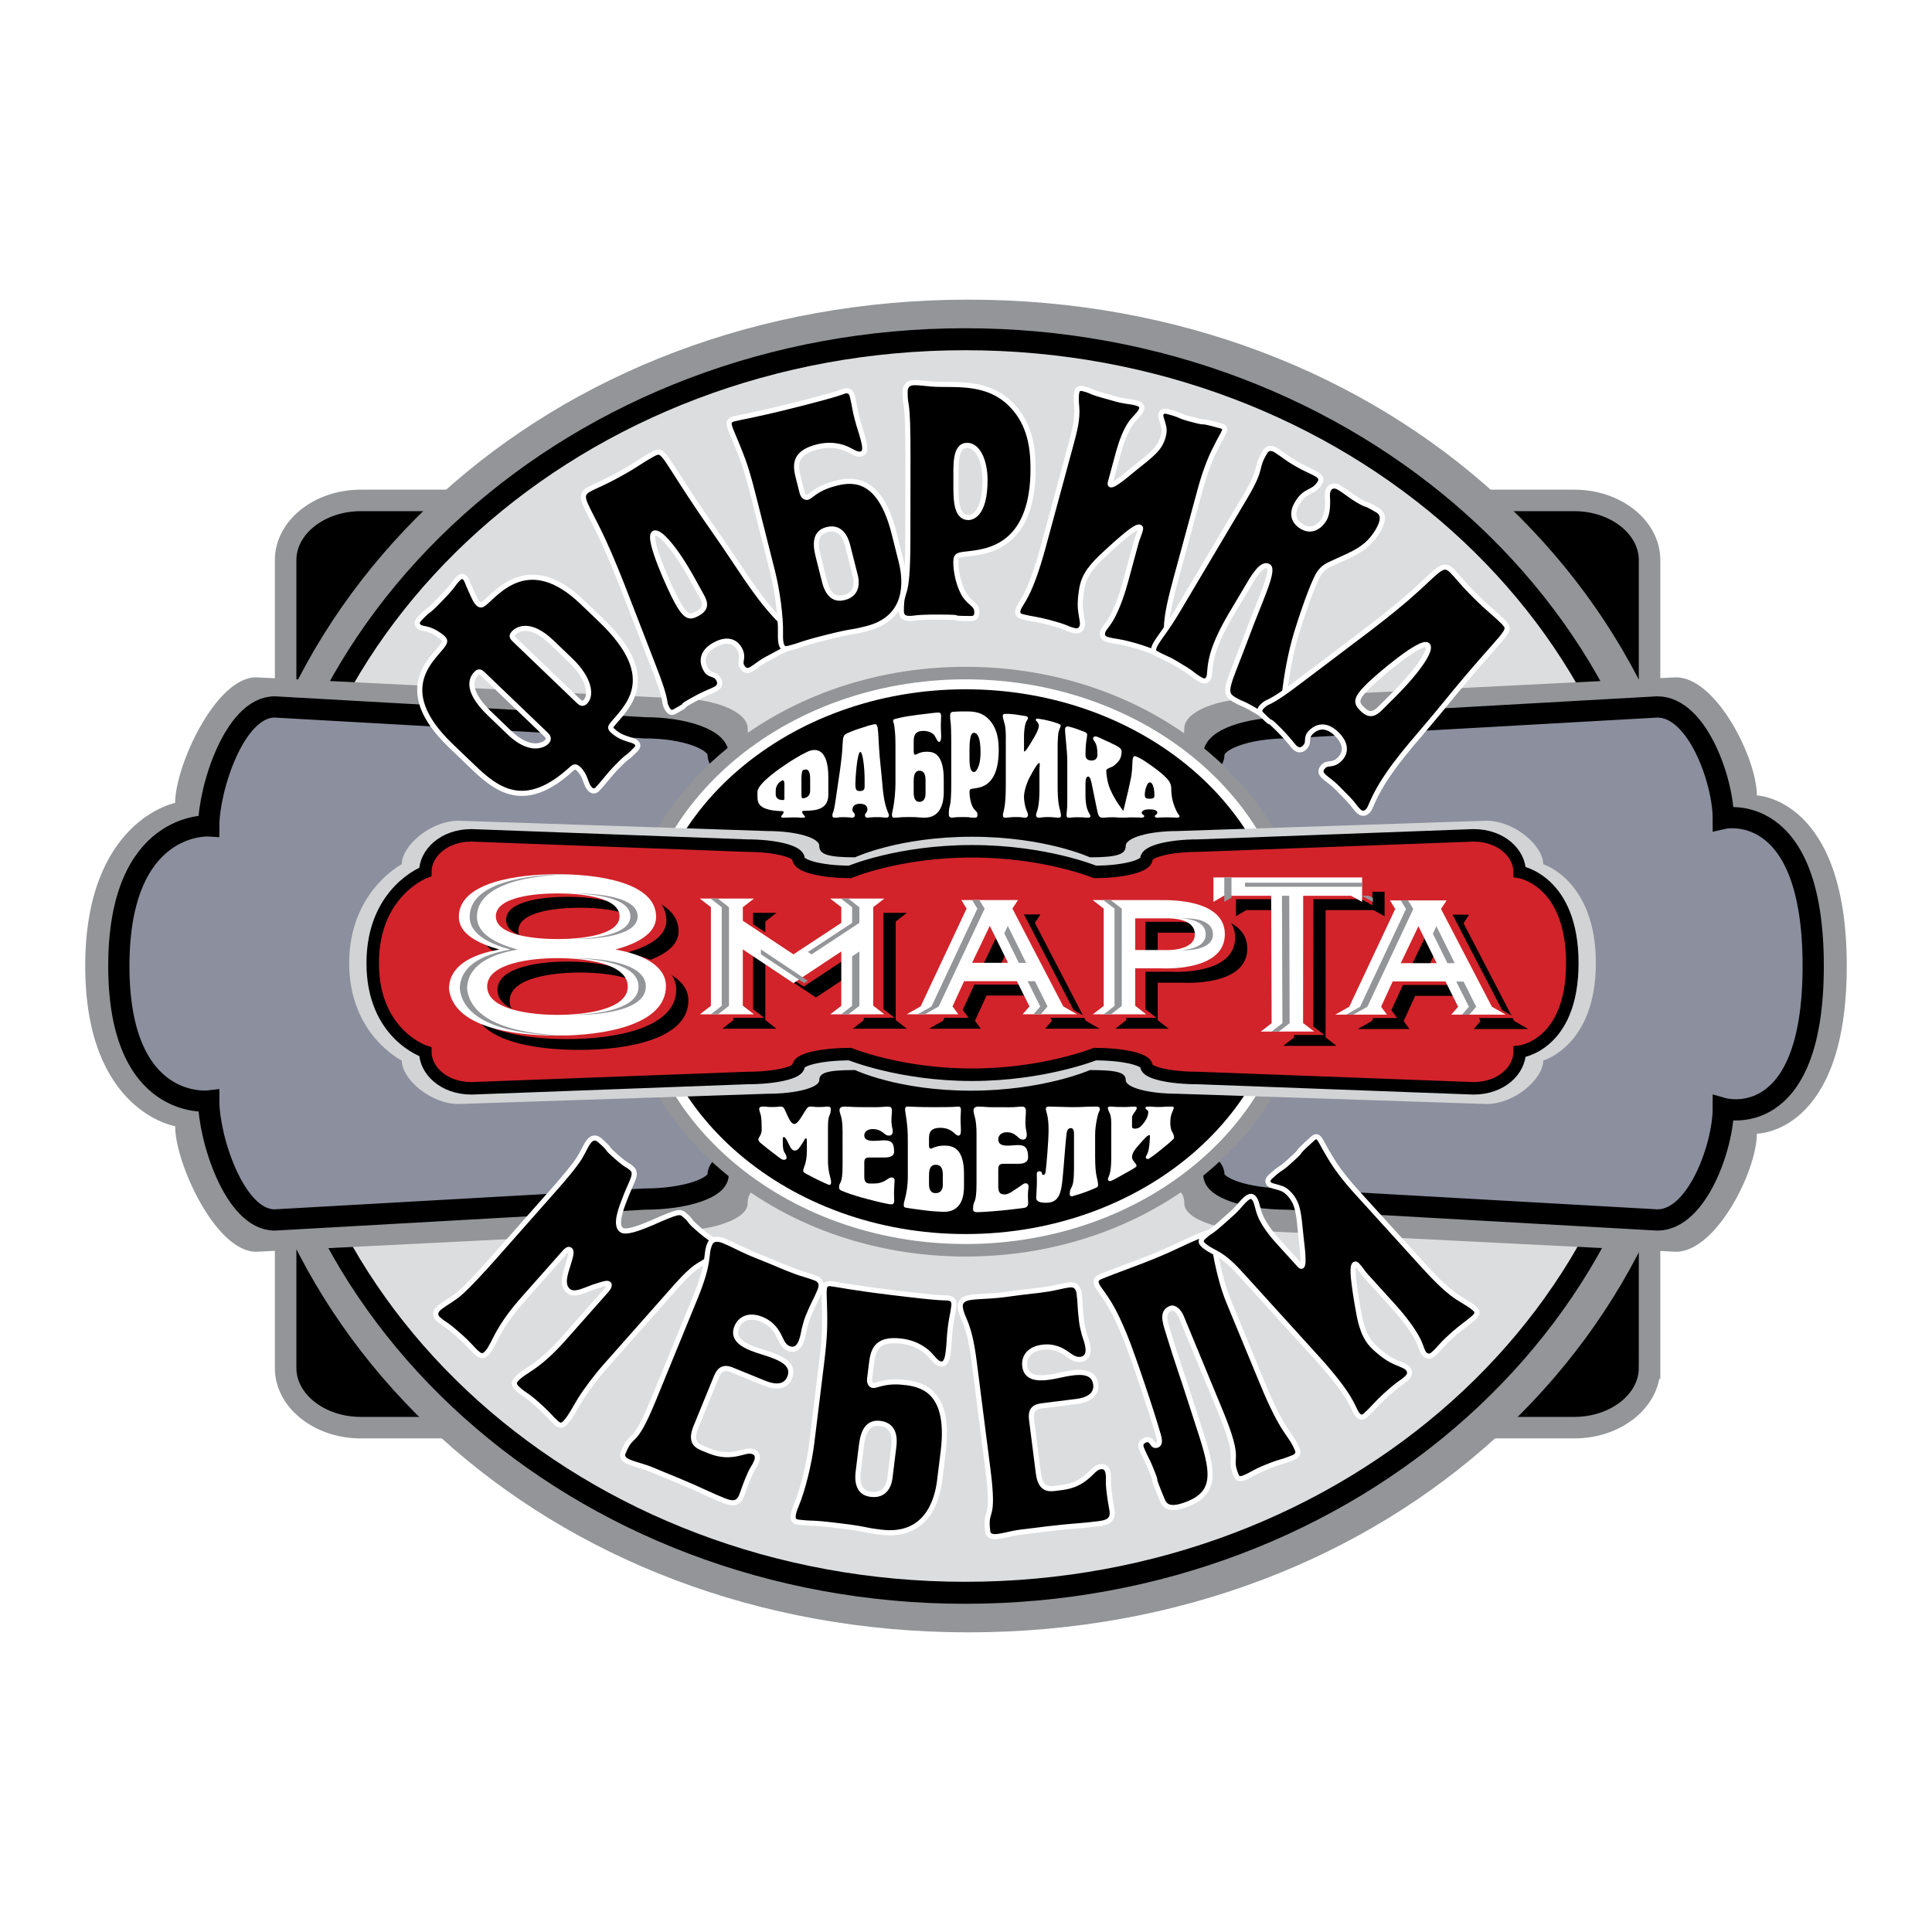 <?xml version="1.0" encoding="utf-8"?>
<!-- Generator: Adobe Illustrator 13.0.0, SVG Export Plug-In . SVG Version: 6.00 Build 14948)  -->
<!DOCTYPE svg PUBLIC "-//W3C//DTD SVG 1.0//EN" "http://www.w3.org/TR/2001/REC-SVG-20010904/DTD/svg10.dtd">
<svg version="1.0" id="Layer_1" xmlns="http://www.w3.org/2000/svg" xmlns:xlink="http://www.w3.org/1999/xlink" x="0px" y="0px"
	 width="192.756px" height="192.756px" viewBox="0 0 192.756 192.756" enable-background="new 0 0 192.756 192.756"
	 xml:space="preserve">
<g>
	<polygon fill-rule="evenodd" clip-rule="evenodd" fill="#FFFFFF" points="0,0 192.756,0 192.756,192.756 0,192.756 0,0 	"/>
	<path fill-rule="evenodd" clip-rule="evenodd" stroke="#939598" stroke-width="2.147" stroke-miterlimit="2.613" d="
		M164.576,136.487c0,3.277-3.376,5.95-7.502,5.95H35.993c-4.122,0-7.496-2.673-7.496-5.95V55.88c0-3.274,3.374-5.953,7.496-5.953
		h121.082c4.126,0,7.502,2.678,7.502,5.953V136.487L164.576,136.487z"/>
	<path fill-rule="evenodd" clip-rule="evenodd" fill="#939598" d="M170.436,96.377c0,36.721-31.777,66.483-73.817,66.483
		c-42.04,0-73.818-29.763-73.818-66.483c0-36.718,31.778-66.481,73.818-66.481C138.658,29.896,170.436,59.659,170.436,96.377
		L170.436,96.377z"/>
	
		<path fill-rule="evenodd" clip-rule="evenodd" fill="#DCDDDE" stroke="#000000" stroke-width="2.194" stroke-miterlimit="2.613" d="
		M166.023,96.377c0,34.542-31.22,62.536-69.727,62.536c-38.509,0-69.725-27.994-69.725-62.536c0-34.536,31.215-62.532,69.725-62.532
		C134.804,33.845,166.023,61.841,166.023,96.377L166.023,96.377z"/>
	<path fill-rule="evenodd" clip-rule="evenodd" fill="#939598" d="M125.484,69.661c-4.025,0-7.323,1.35-7.323,3
		c0,1.646-1.054,2.311-5.085,2.311c0,0-6.361-4.166-16.78-4.166c-10.421,0-16.619,4.166-16.619,4.166
		c-4.028,0-5.084-0.665-5.084-2.311c0-1.65-3.294-3-7.324-3l-41.721-2.083c-4.028,0-8.073,8.832-8.073,12.527
		c0,0-8.972,1.745-8.972,16.277c0,14.536,8.972,15.979,8.972,15.979c0,3.692,4.044,12.528,8.073,12.528l41.721-2.091
		c4.029,0,7.324-1.226,7.324-2.726c0-1.51,1.056-2.052,5.084-2.052c0,0,6.143,4.163,16.461,4.163
		c10.313,0,16.938-4.163,16.938-4.163c4.031,0,5.085,0.542,5.085,2.052c0,1.5,3.298,2.726,7.323,2.726l41.723,2.091
		c4.033,0,8.075-8.093,8.075-11.784c0,0,8.97,0.042,8.97-16.723c0-16.761-8.97-17.021-8.97-17.021
		c0-3.695-4.042-11.784-8.075-11.784L125.484,69.661L125.484,69.661z"/>
	
		<path fill-rule="evenodd" clip-rule="evenodd" fill="#8B8F9E" stroke="#000000" stroke-width="2.118" stroke-miterlimit="2.613" d="
		M128.436,72.612c-4.026,0-7.326,1.197-7.326,2.656c0,1.458-3.295,2.653-7.323,2.653c0,0-7.068-4.165-17.49-4.165
		c-10.421,0-17.323,4.165-17.323,4.165c-4.031,0-7.326-1.195-7.326-2.653c0-1.459-3.297-2.656-7.326-2.656l-36.917-2.081
		c-4.029,0-6.579,8.202-6.579,11.87c0,0-8.971-0.552-8.971,13.98c0,14.536,8.971,13.463,8.971,13.463
		c0,3.667,2.55,11.873,6.579,11.873l36.917-2.085c4.029,0,7.326-1.09,7.326-2.421c0-1.335,3.295-2.419,7.326-2.419
		c0,0,7.169,4.167,17.323,4.167c10.156,0,17.49-4.167,17.49-4.167c4.028,0,7.323,1.084,7.323,2.419c0,1.331,3.3,2.421,7.326,2.421
		l36.92,2.085c4.025,0,6.578-7.462,6.578-11.124c0,0,8.97,2.553,8.97-14.212c0-16.761-8.97-14.724-8.97-14.724
		c0-3.678-2.553-11.126-6.578-11.126L128.436,72.612L128.436,72.612z"/>
	<path fill-rule="evenodd" clip-rule="evenodd" fill="#939598" d="M129.751,86.096h-12.216v-0.873c0,0,5.746,0,8.289,0
		C128.37,85.223,129.751,86.096,129.751,86.096L129.751,86.096z"/>
	<path fill-rule="evenodd" clip-rule="evenodd" fill="#939598" d="M130.799,95.944c0,16.251-15.429,29.421-34.457,29.421
		c-19.032,0-34.461-13.17-34.461-29.421c0-16.246,15.43-29.416,34.461-29.416C115.37,66.528,130.799,79.699,130.799,95.944
		L130.799,95.944z"/>
	<path fill-rule="evenodd" clip-rule="evenodd" stroke="#FFFFFF" stroke-width="0.995" stroke-miterlimit="2.613" d="
		M128.752,95.944c0,15.288-14.513,27.675-32.41,27.675c-17.903,0-32.416-12.387-32.416-27.675c0-15.276,14.513-27.67,32.416-27.67
		C114.239,68.274,128.752,80.668,128.752,95.944L128.752,95.944z"/>
	<path fill-rule="evenodd" clip-rule="evenodd" fill="#D1D3D4" d="M117.456,82.914c-2.828,0-5.141,0.665-5.141,1.48
		c0,0.811-0.744,1.141-3.57,1.141c0,0-4.462-2.053-11.773-2.053c-7.314,0-11.665,2.053-11.665,2.053
		c-2.826,0-3.566-0.331-3.566-1.141c0-0.815-2.312-1.48-5.142-1.48l-30.847-1.03c-2.83,0-5.67,2.522-5.67,4.341
		c0,0-5.245,2.703-5.245,9.868c0,7.164,5.245,9.714,5.245,9.714c0,1.825,2.84,4.341,5.67,4.341l30.847-1.024
		c2.83,0,5.142-0.611,5.142-1.354c0-0.737,0.741-1.01,3.566-1.01c0,0,4.311,2.058,11.551,2.058c7.236,0,11.887-2.058,11.887-2.058
		c2.826,0,3.57,0.272,3.57,1.01c0,0.742,2.312,1.354,5.141,1.354l30.85,1.024c2.828,0,5.665-2.516,5.665-4.341
		c0,0,5.249-1.452,5.249-9.714c0-8.269-5.249-9.868-5.249-9.868c0-1.819-2.837-4.341-5.665-4.341L117.456,82.914L117.456,82.914z"/>
	
		<path fill-rule="evenodd" clip-rule="evenodd" fill="#D2232A" stroke="#000000" stroke-width="1.246" stroke-miterlimit="2.613" d="
		M119.523,84.368c-2.83,0-5.141,0.587-5.141,1.312c0,0.716-2.314,1.308-5.141,1.308c0,0-4.959-2.056-12.271-2.056
		c-7.314,0-12.159,2.056-12.159,2.056c-2.829,0-5.143-0.592-5.143-1.308c0-0.725-2.312-1.312-5.14-1.312L47.05,83.342
		c-2.827,0-4.619,1.838-4.619,3.65c0,0-5.245,1.936-5.245,9.101c0,7.164,5.245,8.84,5.245,8.84c0,1.813,1.792,3.649,4.619,3.649
		l27.479-1.029c2.828,0,5.14-0.534,5.14-1.191c0-0.656,2.313-1.192,5.143-1.192c0,0,5.031,2.058,12.159,2.058
		c7.122,0,12.271-2.058,12.271-2.058c2.826,0,5.141,0.536,5.141,1.192c0,0.657,2.311,1.191,5.141,1.191l27.482,1.029
		c2.826,0,4.611-1.836,4.611-3.649c0,0,5.253-0.578,5.253-8.84c0-8.269-5.253-9.101-5.253-9.101c0-1.812-1.785-3.65-4.611-3.65
		L119.523,84.368L119.523,84.368z"/>
	<polygon fill-rule="evenodd" clip-rule="evenodd" fill="#939598" points="136.05,88.674 124.345,88.674 124.345,88.272 
		136.05,88.272 136.05,88.674 	"/>
	<path fill-rule="evenodd" clip-rule="evenodd" fill="#939598" d="M120.445,91.399h-8.573v-0.401c0,0,4.034,0,5.82,0
		C119.475,90.998,120.445,91.399,120.445,91.399L120.445,91.399z"/>
	<path fill-rule="evenodd" clip-rule="evenodd" d="M63.646,96.165c2.095-0.583,4.059-1.542,4.059-3.263
		c0-3.474-5.918-4.246-9.842-4.246c-3.921,0-9.842,0.771-9.842,4.246c0,1.721,1.963,2.68,4.059,3.263
		c-2.973,0.513-5.037,1.729-5.037,3.942c0.472,3.812,6.323,4.642,10.82,4.642c4.565,0,10.82-1.021,10.82-4.938
		C68.683,97.776,66.351,96.631,63.646,96.165L63.646,96.165z M64.053,92.857c0,1.953-4.1,2.261-6.191,2.261
		c-2.089,0-6.15-0.308-6.15-2.261c0-1.979,4.061-2.293,6.15-2.293C59.954,90.563,64.053,90.877,64.053,92.857L64.053,92.857z
		 M64.874,99.854c0,2.35-4.388,2.826-7.012,2.826c-2.582,0-7.013-0.477-7.013-2.826c0-2.349,4.431-2.825,7.013-2.825
		C60.486,97.029,64.874,97.506,64.874,99.854L64.874,99.854z"/>
	<polygon fill-rule="evenodd" clip-rule="evenodd" points="132.258,90.801 137.028,90.801 138.141,91.411 138.141,88.97 
		123.312,88.97 123.312,91.411 124.336,90.801 129.069,90.801 129.107,103.513 128.021,104.346 133.35,104.346 132.253,103.497 
		132.258,90.801 	"/>
	<polygon fill-rule="evenodd" clip-rule="evenodd" points="89.365,91.94 90.475,91.075 85.063,91.075 86.179,91.94 86.179,93.501 
		81.408,96.645 76.354,93.293 76.354,91.94 77.466,91.075 72.058,91.075 73.17,91.94 73.17,101.78 72.066,102.635 77.466,102.635 
		76.354,101.77 76.354,96.155 81.408,99.52 86.179,96.363 86.179,101.786 85.078,102.635 90.475,102.635 89.365,101.77 
		89.365,91.94 	"/>
	<path fill-rule="evenodd" clip-rule="evenodd" d="M109.697,102.635l-1.373-0.796l-5.073-9.755l0.551-0.853h-5.646l0.522,0.853
		l-4.584,9.755l-1.397,0.796h5.154l-0.579-0.796l1.159-2.516h5.266l1.257,2.516l-0.68,0.796H109.697L109.697,102.635z
		 M99.229,97.496l1.765-3.694l1.819,3.694H99.229L99.229,97.496z"/>
	<path fill-rule="evenodd" clip-rule="evenodd" d="M152.468,102.662l-1.38-0.786l-5.069-9.763l0.548-0.852h-5.651l0.528,0.852
		l-4.584,9.763l-1.396,0.786h5.156l-0.578-0.786l1.152-2.519h5.268l1.253,2.519l-0.675,0.786H152.468L152.468,102.662z
		 M141.998,97.523l1.762-3.685l1.816,3.685H141.998L141.998,97.523z"/>
	<path fill-rule="evenodd" clip-rule="evenodd" d="M118.057,98.042c0,0,6.385,0.406,6.385-3.396c0-3.416-5.158-3.423-6.419-3.416
		h-6.762l1.097,0.853v9.709l-1.082,0.842h5.327l-1.098-0.849v-3.744H118.057L118.057,98.042z M118.032,93.053h0.612
		c0.549-0.004,2.81,0.024,2.81,1.598c0,1.657-2.794,1.569-2.794,1.569l-0.614-0.005l-2.541-0.004v-3.157H118.032L118.032,93.053z"/>
	<path fill-rule="evenodd" clip-rule="evenodd" fill="#D2232A" d="M62.428,95.079c2.098-0.585,4.061-1.541,4.061-3.263
		c0-3.479-5.921-4.248-9.844-4.248c-3.92,0-9.839,0.769-9.839,4.248c0,1.723,1.961,2.678,4.058,3.263
		c-2.977,0.51-5.039,1.729-5.039,3.944c0.475,3.806,6.324,4.646,10.82,4.646c4.565,0,10.822-1.033,10.822-4.946
		C67.467,96.687,65.133,95.547,62.428,95.079L62.428,95.079z M62.838,91.769c0,1.95-4.101,2.264-6.193,2.264
		c-2.091,0-6.152-0.314-6.152-2.264c0-1.984,4.062-2.292,6.152-2.292C58.737,89.477,62.838,89.785,62.838,91.769L62.838,91.769z
		 M63.659,98.764c0,2.354-4.39,2.832-7.015,2.832c-2.583,0-7.012-0.479-7.012-2.832c0-2.35,4.429-2.829,7.012-2.829
		C59.269,95.935,63.659,96.414,63.659,98.764L63.659,98.764z"/>
	<polygon fill-rule="evenodd" clip-rule="evenodd" fill="#D2232A" points="131.041,89.709 135.814,89.709 136.924,90.32 
		136.924,87.882 122.088,87.882 122.088,90.32 123.119,89.709 127.848,89.709 127.893,102.422 126.81,103.261 132.133,103.261 
		131.032,102.412 131.041,89.709 	"/>
	<polygon fill-rule="evenodd" clip-rule="evenodd" fill="#D2232A" points="88.148,90.852 89.257,89.996 83.846,89.996 
		84.962,90.852 84.962,92.411 80.188,95.561 75.137,92.207 75.137,90.852 76.249,89.996 70.843,89.996 71.952,90.852 
		71.952,100.692 70.85,101.548 76.25,101.545 75.137,100.683 75.137,95.067 80.188,98.436 84.962,95.274 84.962,100.696 
		83.859,101.548 89.257,101.545 88.148,100.683 88.148,90.852 	"/>
	<path fill-rule="evenodd" clip-rule="evenodd" fill="#D2232A" d="M108.481,101.545l-1.378-0.793l-5.068-9.761l0.551-0.853h-5.647
		l0.523,0.853l-4.584,9.761l-1.396,0.793h5.152l-0.581-0.793l1.159-2.516h5.268l1.258,2.516l-0.682,0.793H108.481L108.481,101.545z
		 M98.012,96.4l1.762-3.682l1.823,3.682H98.012L98.012,96.4z"/>
	<path fill-rule="evenodd" clip-rule="evenodd" fill="#D2232A" d="M151.247,101.57l-1.373-0.786l-5.074-9.758l0.548-0.856h-5.646
		l0.525,0.856l-4.584,9.758l-1.396,0.786h5.151l-0.581-0.786l1.159-2.517h5.263l1.263,2.517l-0.682,0.786H151.247L151.247,101.57z
		 M140.774,96.437l1.77-3.689l1.812,3.689H140.774L140.774,96.437z"/>
	<path fill-rule="evenodd" clip-rule="evenodd" fill="#D2232A" d="M116.844,96.951c0,0,6.382,0.412,6.382-3.395
		c0-3.414-5.166-3.426-6.419-3.414h-6.76l1.097,0.848v9.72l-1.087,0.837l5.327-0.003l-1.098-0.849v-3.746H116.844L116.844,96.951z
		 M116.815,91.968h0.612c0.551-0.005,2.81,0.018,2.81,1.597c0,1.651-2.792,1.567-2.792,1.567l-0.613-0.004l-2.546-0.005v-3.155
		H116.815L116.815,91.968z"/>
	<path fill-rule="evenodd" clip-rule="evenodd" fill="#FFFFFF" d="M61.403,94.734c2.095-0.582,4.056-1.534,4.056-3.262
		c0-3.478-5.918-4.252-9.842-4.252c-3.922,0-9.838,0.774-9.838,4.252c0,1.728,1.962,2.68,4.059,3.262
		c-2.976,0.517-5.042,1.73-5.042,3.945c0.477,3.807,6.327,4.644,10.821,4.644c4.567,0,10.824-1.026,10.824-4.943
		C66.442,96.349,64.109,95.202,61.403,94.734L61.403,94.734z M61.812,91.422c0,1.95-4.1,2.269-6.194,2.269
		c-2.089,0-6.148-0.319-6.148-2.269c0-1.977,4.06-2.287,6.148-2.287C57.712,89.135,61.812,89.445,61.812,91.422L61.812,91.422z
		 M62.632,98.426c0,2.345-4.389,2.828-7.015,2.828c-2.578,0-7.012-0.483-7.012-2.828c0-2.347,4.434-2.833,7.012-2.833
		C58.244,95.593,62.632,96.079,62.632,98.426L62.632,98.426z"/>
	<polygon fill-rule="evenodd" clip-rule="evenodd" fill="#FFFFFF" points="130.02,89.371 134.788,89.371 135.897,89.977 
		135.897,87.544 121.066,87.544 121.066,89.977 122.095,89.371 126.824,89.371 126.87,102.084 125.785,102.921 131.106,102.916 
		130.008,102.068 130.02,89.371 	"/>
	<polygon fill-rule="evenodd" clip-rule="evenodd" fill="#FFFFFF" points="87.123,90.51 88.232,89.648 82.822,89.648 83.937,90.51 
		83.937,92.074 79.162,95.216 74.112,91.864 74.112,90.51 75.225,89.648 69.814,89.648 70.927,90.51 70.927,100.35 69.825,101.201 
		75.227,101.201 74.112,100.34 74.112,94.723 79.162,98.09 83.937,94.928 83.937,100.35 82.836,101.201 88.232,101.196 
		87.123,100.34 87.123,90.51 	"/>
	<path fill-rule="evenodd" clip-rule="evenodd" fill="#FFFFFF" d="M107.455,101.196l-1.373-0.786l-5.073-9.759l0.551-0.85h-5.646
		l0.521,0.85l-4.583,9.759l-1.395,0.786h5.154l-0.58-0.786l1.158-2.517h5.265l1.259,2.517l-0.683,0.786H107.455L107.455,101.196z
		 M96.985,96.06l1.765-3.687l1.819,3.687H96.985L96.985,96.06z"/>
	<path fill-rule="evenodd" clip-rule="evenodd" fill="#FFFFFF" d="M150.223,101.229l-1.376-0.786l-5.078-9.759l0.56-0.848h-5.65
		l0.523,0.848l-4.589,9.759l-1.393,0.786h5.156l-0.585-0.786l1.159-2.521h5.268l1.26,2.521l-0.683,0.786H150.223L150.223,101.229z
		 M139.755,96.093l1.762-3.684l1.817,3.684H139.755L139.755,96.093z"/>
	<path fill-rule="evenodd" clip-rule="evenodd" fill="#FFFFFF" d="M115.816,96.608c0,0,6.387,0.411,6.387-3.394
		c0-3.413-5.166-3.421-6.424-3.413h-6.761l1.1,0.85v9.712l-1.084,0.838h5.326l-1.097-0.852v-3.741H115.816L115.816,96.608z
		 M115.789,91.621h0.615c0.55,0,2.808,0.023,2.808,1.598c0,1.659-2.794,1.571-2.794,1.571l-0.613-0.004l-2.541-0.004v-3.16H115.789
		L115.789,91.621z"/>
	<path fill-rule="evenodd" clip-rule="evenodd" fill="#939598" d="M62.893,91.422c0,1.853-3.664,2.231-5.832,2.267
		c0.126,0.002,0.248,0.002,0.363,0.002c2.092,0,6.195-0.31,6.195-2.269c0-1.972-4.103-2.287-6.195-2.287c-0.115,0-0.237,0-0.363,0
		C59.229,89.174,62.893,89.557,62.893,91.422L62.893,91.422z"/>
	<path fill-rule="evenodd" clip-rule="evenodd" fill="#939598" d="M46.604,98.68c0-2.215,2.062-3.429,5.037-3.941
		c-2.094-0.583-4.056-1.538-4.056-3.266c0-3.37,5.56-4.201,9.477-4.245c-0.125,0-0.246,0-0.363,0c-3.923,0-9.841,0.771-9.841,4.245
		c0,1.728,1.963,2.684,4.059,3.266c-2.975,0.512-5.042,1.726-5.042,3.941c0.476,3.807,6.329,4.644,10.824,4.644
		c0.108,0,0.222,0,0.328,0C52.59,103.277,47.06,102.375,46.604,98.68L46.604,98.68z"/>
	<path fill-rule="evenodd" clip-rule="evenodd" fill="#939598" d="M57.063,101.254c0.12,0,0.246,0.002,0.36,0.002
		c2.626,0,7.011-0.485,7.011-2.825c0-2.352-4.385-2.829-7.011-2.829c-0.115,0-0.241,0-0.36,0c2.643,0.042,6.646,0.576,6.646,2.829
		C63.71,100.668,59.706,101.205,57.063,101.254L57.063,101.254z"/>
	<polygon fill-rule="evenodd" clip-rule="evenodd" fill="#939598" points="122.867,87.544 122.148,87.544 122.148,89.981 
		122.867,89.552 122.867,87.544 	"/>
	<polygon fill-rule="evenodd" clip-rule="evenodd" fill="#939598" points="127.584,102.921 128.666,102.084 128.627,89.371 
		127.901,89.371 127.945,102.084 126.862,102.921 127.584,102.921 	"/>
	<polygon fill-rule="evenodd" clip-rule="evenodd" fill="#939598" points="136.587,89.371 135.865,89.371 136.978,89.981 
		136.978,89.584 136.587,89.371 	"/>
	<polygon fill-rule="evenodd" clip-rule="evenodd" fill="#939598" points="70.902,101.205 71.629,101.205 72.732,100.35 
		72.732,90.513 71.618,89.648 70.893,89.648 72.008,90.513 72.008,100.35 70.902,101.205 	"/>
	<polygon fill-rule="evenodd" clip-rule="evenodd" fill="#939598" points="85.014,92.074 80.602,94.979 80.967,95.223 
		85.739,92.074 85.739,90.513 84.625,89.648 83.897,89.648 85.014,90.513 85.014,92.074 	"/>
	<polygon fill-rule="evenodd" clip-rule="evenodd" fill="#939598" points="75.915,94.723 75.915,95.211 80.244,98.095 80.602,97.85 
		75.915,94.723 	"/>
	<polygon fill-rule="evenodd" clip-rule="evenodd" fill="#939598" points="85.739,100.354 85.739,94.933 85.014,95.413 
		85.014,100.354 83.913,101.205 84.637,101.205 85.739,100.354 	"/>
	<polygon fill-rule="evenodd" clip-rule="evenodd" fill="#939598" points="100.199,93.122 101.649,96.062 102.373,96.062 
		100.551,92.376 100.199,93.122 	"/>
	<polygon fill-rule="evenodd" clip-rule="evenodd" fill="#939598" points="98.238,90.656 97.716,89.806 96.99,89.806 97.513,90.656 
		92.933,100.419 91.533,101.201 92.256,101.201 93.652,100.419 98.238,90.656 	"/>
	<polygon fill-rule="evenodd" clip-rule="evenodd" fill="#939598" points="103.256,97.894 102.53,97.894 103.786,100.419 
		103.108,101.201 103.835,101.201 104.512,100.419 103.256,97.894 	"/>
	<polygon fill-rule="evenodd" clip-rule="evenodd" fill="#939598" points="142.959,93.154 144.411,96.093 145.136,96.093 
		143.315,92.409 142.959,93.154 	"/>
	<polygon fill-rule="evenodd" clip-rule="evenodd" fill="#939598" points="146.017,97.929 145.29,97.929 146.553,100.447 
		145.868,101.232 146.599,101.232 147.279,100.447 146.017,97.929 	"/>
	<polygon fill-rule="evenodd" clip-rule="evenodd" fill="#939598" points="141.003,90.688 140.479,89.836 139.755,89.836 
		140.277,90.688 135.694,100.447 134.302,101.232 135.021,101.232 136.42,100.447 141.003,90.688 	"/>
	<path fill-rule="evenodd" clip-rule="evenodd" fill="#939598" d="M116.856,89.806h0.357
		C117.07,89.802,116.954,89.802,116.856,89.806L116.856,89.806z"/>
	<path fill-rule="evenodd" clip-rule="evenodd" fill="#939598" d="M117.733,94.79l0.488,0.004c0,0,2.793,0.083,2.793-1.571
		c0-1.579-2.254-1.602-2.812-1.597h-0.597c0.708,0.009,2.688,0.125,2.688,1.597C120.294,94.581,118.411,94.767,117.733,94.79
		L117.733,94.79z"/>
	<polygon fill-rule="evenodd" clip-rule="evenodd" fill="#939598" points="110.109,101.205 110.836,101.205 111.918,100.363 
		111.918,90.656 110.822,89.806 110.091,89.806 111.196,90.656 111.196,100.363 110.109,101.205 	"/>
	<path fill-rule="evenodd" clip-rule="evenodd" fill="#939598" d="M117.618,96.613h-0.722c0,0,0.354,0.018,0.891,0.005
		C117.681,96.618,117.618,96.613,117.618,96.613L117.618,96.613z"/>
	<polygon fill-rule="evenodd" clip-rule="evenodd" fill="#939598" points="135.921,88.475 124.215,88.475 124.215,88.068 
		135.921,88.068 135.921,88.475 	"/>
	<path fill-rule="evenodd" clip-rule="evenodd" stroke="#FFFFFF" stroke-width="0.511" stroke-miterlimit="2.613" d="
		M54.473,73.286c0.152,0.148,0.384,0.409,0.076,0.73c-0.327,0.337-1.681,1.034-3.711-0.906l-1.976-1.896
		c-2.688-2.58-1.615-3.736-1.326-4.035c0.27-0.287,0.471-0.088,0.7,0.129L54.473,73.286L54.473,73.286z M47.173,76.508
		c2.331,2.238,5.154,4.521,9.84,0.213c0.259-0.213,0.373-0.335,0.727,0.004c0.304,0.295,0.514,0.686,0.619,0.979
		c0.139,0.361,0.239,0.764,0.542,1.056c0.304,0.29,0.584,0.101,0.72-0.037c0.559-0.583,1.074-1.321,1.806-2.077
		c1.521-1.578,0.872-0.703,2.027-1.898c0.153-0.162,0.295-0.407,0.042-0.65c-0.204-0.199-0.472-0.221-0.979-0.404
		c-0.783-0.251-1.183-0.599-1.411-0.813c-0.253-0.244-0.2-0.348-0.055-0.551c1.292-1.644,5.074-4.554-1.062-10.434l-1.901-1.822
		c-5.348-5.127-8.505-0.892-9.774,0.12c-0.179,0.134-0.359,0.273-0.611,0.023c-0.255-0.238-0.391-0.6-0.708-1.287
		c-0.375-0.825-0.416-1.093-0.591-1.259c-0.328-0.318-0.58-0.053-0.638,0.005c-0.791,0.822-0.264,0.478-1.881,2.152
		c-1.464,1.515-0.889,0.726-1.97,1.844c-0.15,0.156-0.478,0.493-0.126,0.835c0.202,0.197,0.574,0.167,1.082,0.346
		c0.371,0.125,0.968,0.467,1.322,0.805c0.201,0.193,0.22,0.327,0.081,0.577c-0.768,1.304-5.39,4.33,0.719,10.182L47.173,76.508
		L47.173,76.508z M51.342,63.83c-0.251-0.239-0.359-0.385-0.07-0.681c0.443-0.458,1.703-1.058,3.781,0.936l1.875,1.797
		c1.927,1.844,2.09,3.502,1.491,4.116c-0.288,0.306-0.484,0.153-0.713-0.064L51.342,63.83L51.342,63.83z"/>
	<path fill-rule="evenodd" clip-rule="evenodd" stroke="#FFFFFF" stroke-width="0.511" stroke-miterlimit="2.613" d="M69.58,61.22
		c-0.771,0.425-1.15,0.402-2.062-1.246c-0.635-1.148-3.011-6.362-2.266-6.776c0.537-0.296,2.156,1.578,3.801,4.548l0.945,1.705
		C70.422,60.213,70.466,60.73,69.58,61.22L69.58,61.22z M71.309,64.333c1.443-0.794,2.181-0.125,2.473,0.402
		c0.489,0.887-0.053,1.219,0.24,1.753c0.116,0.201,0.391,0.59,0.901,0.306c0.326-0.174,0.575-0.392,0.86-0.586
		c0.48-0.342,1.008-0.598,1.522-0.877c0.325-0.18,0.675-0.375,1.018-0.524c0.32-0.136,0.631-0.233,0.933-0.399
		c0.583-0.322,0.379-0.748,0.296-0.896c-0.244-0.439-0.773-0.573-2.211-2.121c-2.15-2.347-3.641-4.975-5.958-8.273
		c-5.515-7.862-4.986-8.502-6.291-7.784c-1.352,0.743-1.354,0.903-3.337,1.998c-1.769,0.977-2.254,1.085-2.977,1.485
		c-1.071,0.594-0.548,1.15,0.769,3.8c1.721,3.429,3.087,7.321,5.574,13.675c1.655,4.194,0.96,3.539,1.451,4.421
		c0.26,0.471,0.547,0.387,0.758,0.272c1.815-1.005,0.05-0.184,1.913-1.208c1.283-0.714,1.767-0.821,2.138-1.027
		c0.63-0.347,0.392-0.833,0.31-0.978c-0.373-0.677-0.869-0.247-1.291-1.016C70.203,66.403,69.678,65.232,71.309,64.333
		L71.309,64.333z"/>
	<path fill-rule="evenodd" clip-rule="evenodd" stroke="#FFFFFF" stroke-width="0.511" stroke-miterlimit="2.613" d="
		M81.668,55.647c-0.23-0.911-0.593-2.449,0.853-2.812c1.474-0.368,1.912,1.045,2.06,1.632l0.757,2.998
		c0.132,0.521,0.291,1.797-1.104,2.149c-0.312,0.078-1.465,0.401-1.967-1.587L81.668,55.647L81.668,55.647z M77.062,56.977
		c0.487,1.919,0.844,4.539,0.807,6.243c-0.052,1.642,0.447,1.552,0.81,1.46c1.444-0.361,0.895-0.361,3.79-1.09
		c2.757-0.694,2.171-0.409,3.981-0.863c4.257-1.067,3.946-4.805,3.46-6.727l-0.706-2.802c-1.365-5.407-3.906-5.463-5.738-5
		c-0.749,0.186-1.457,0.434-2.182,0.928c-0.467,0.324-0.572,0.453-0.726,0.489c-0.154,0.042-0.428-0.059-0.534-0.484l-0.322-1.275
		c-0.313-1.235-0.694-2.63,1.838-3.266c0.644-0.158,1.546-0.283,2.625,0.069c0.752,0.264,1.261,0.758,1.751,0.636
		c0.543-0.136,0.346-0.917,0.21-1.442c-0.203-0.817-0.387-1.22-0.609-2.1c-0.083-0.323-0.174-0.683-0.23-1.016
		c-0.064-0.364-0.13-0.729-0.229-1.121c-0.088-0.359-0.239-0.736-0.783-0.602c-0.466,0.12-0.147,0.181-5.259,1.463
		c-3.974,0.995-4.939,1.098-5.84,1.325c-0.488,0.122-0.46,0.465-0.403,0.691c0.11,0.424,0.301,0.757,0.894,2.235
		c0.655,1.602,0.983,2.703,1.51,4.786L77.062,56.977L77.062,56.977z"/>
	<path fill-rule="evenodd" clip-rule="evenodd" stroke="#FFFFFF" stroke-width="0.511" stroke-miterlimit="2.613" d="
		M95.375,48.027c0.001-1.575-0.13-3.593,1.122-3.593c1.062,0.002,1.778,1.546,1.778,3.466c-0.004,3.629-1.443,3.731-1.655,3.731
		C95.314,51.625,95.371,49.643,95.375,48.027L95.375,48.027z M90.575,53.939c-0.013,6.517-0.646,4.333-0.649,7.021
		c-0.002,0.74,0.585,0.74,0.824,0.74c0.56,0.007,0.507-0.134,2.821-0.129c3.276,0.006,0.506,0.136,3.304,0.141
		c0.186,0,0.585-0.03,0.587-0.608c0-0.806-0.587-0.806-1.172-1.644c-0.583-0.846-0.929-2.357-0.926-3.362
		c0-0.843,0.293-0.708,1.758-0.907c1.917-0.273,5.939-1.104,5.947-8.394c0.003-2.188-0.339-4.439-2.013-6.255
		c-2.473-2.693-5.908-2.056-8.091-2.228c-0.558-0.04-1.118-0.136-1.704-0.136c-0.824,0-0.96,0.503-0.96,0.939
		c0,1.877,0.293,0.064,0.285,6.585L90.575,53.939L90.575,53.939z"/>
	<path fill-rule="evenodd" clip-rule="evenodd" stroke="#FFFFFF" stroke-width="0.511" stroke-miterlimit="2.613" d="
		M106.84,44.369c0.361-1.333,0.689-2.537,0.582-3.784c-0.055-0.6-0.078-1.13,0.028-1.524c0.123-0.449,0.602-0.287,0.73-0.25
		c0.897,0.242,0.35,0.231,2.405,0.785c0.541,0.148,1.096,0.335,1.656,0.412c0.364,0.062,0.771,0.101,1.131,0.203
		c0.513,0.134,0.589,0.367,0.526,0.593c-0.123,0.454-0.631,0.803-1.075,1.417c-0.522,0.729-0.962,1.936-1.226,2.906l-0.818,3.019
		c-0.231,0.843,1.686-0.833,2.396-1.409c1.723-1.378,2.544-1.956,2.877-3.189c0.134-0.49,0.11-0.808-0.019-1.261
		c-0.139-0.49-0.269-0.735-0.206-0.96c0.104-0.389,0.497-0.32,0.729-0.254c1.466,0.396,0.791,0.346,2.176,0.725
		c2.314,0.625,0.22-0.086,3.041,0.682c0.13,0.035,0.487,0.131,0.402,0.455c-0.098,0.36-0.34,0.637-0.957,1.898
		c-0.527,1.042-1.036,2.408-1.469,3.994l-2.448,9.015c-0.463,1.729-0.897,3.414-0.931,4.87c-0.009,0.938,0.065,1.69-0.066,2.178
		c-0.051,0.192-0.197,0.429-0.687,0.301c-0.979-0.269-1.276-0.485-2.716-0.871c-1.488-0.402-1.576-0.287-2.371-0.504
		c-0.26-0.068-0.653-0.244-0.512-0.762c0.095-0.357,0.441-0.614,0.857-1.334c0.685-1.206,1.187-2.846,1.434-3.756l1.046-3.864
		c0.062-0.226,0.157-0.477,0.245-0.697c0.078-0.189,0.122-0.349,0.175-0.545c0.026-0.097,0.061-0.225-0.092-0.27
		c-0.231-0.058-0.842,0.261-3.121,2.36c-1.027,0.944-2.158,1.958-2.528,3.322c-0.168,0.618-0.296,1.699-0.242,2.407
		c0.083,0.931,0.284,1.403,0.178,1.792c-0.076,0.29-0.321,0.577-0.835,0.434c-0.925-0.248-0.428-0.251-2.506-0.815
		c-1.234-0.329-1.785-0.341-2.558-0.546c-0.178-0.051-0.656-0.111-0.497-0.694c0.104-0.392,0.396-0.66,0.884-1.642
		c0.365-0.736,0.925-2.083,1.63-4.677L106.84,44.369L106.84,44.369z"/>
	<path fill-rule="evenodd" clip-rule="evenodd" stroke="#FFFFFF" stroke-width="0.511" stroke-miterlimit="2.613" d="
		M124.222,49.584c1.837-3.095,0.937-2.726,1.969-4.463c0.36-0.609,0.878-0.337,1.086-0.22c0.186,0.114,0.326,0.234,0.509,0.342
		c0.421,0.285,0.842,0.616,1.282,0.869c0.55,0.33,1.113,0.623,1.701,0.892c0.24,0.104,0.449,0.227,0.68,0.358
		c0.157,0.101,0.491,0.373,0.25,0.78c-0.671,1.125-1.413,0.604-2.29,2.084c-0.547,0.924-0.434,1.771,0.505,2.329
		c1.031,0.609,1.854-0.153,2.196-0.733c0.228-0.376,0.407-1.046,0.324-2.312c-0.049-0.81,0.458-1.292,1.188-0.86
		c0.62,0.365,1.078,0.795,1.79,1.215c1.302,0.764,0.409,0.083,2.012,1.03c0.435,0.259,0.818,0.757,0.046,2.064
		c-1.045,1.76-2.352,2.236-4.338,3.139c-0.676,0.298-1.173,0.516-1.586,1.208c-0.672,1.132-1.817,4.624-2.17,5.788
		c-0.67,2.219-1.003,4.292-1.278,6.431c-0.211,1.44-0.123,1.922-0.277,2.181c-0.069,0.115-0.354,0.651-0.722,0.434
		c-0.345-0.201-0.735-0.591-1.765-1.197c-1.6-0.949-1.234-0.577-2.266-1.187c-1.168-0.693-0.477-1.487,1.332-6.361
		c1.267-3.433,2.788-6.514,2.146-6.897c-0.687-0.4-1.601,1.242-2.116,2.114l-1.667,2.804c-0.513,0.866-1.442,2.584-1.804,3.973
		c-0.358,1.388-0.198,1.951-0.389,2.271c-0.117,0.198-0.318,0.434-0.8,0.148c-0.964-0.564-0.55-0.481-2.039-1.359
		c-0.414-0.24-0.83-0.527-1.276-0.711c-0.384-0.194-0.764-0.337-1.152-0.569c-0.184-0.106-0.364-0.333,0.02-0.965
		c0.462-0.78,1.035-1.379,2.188-3.317L124.222,49.584L124.222,49.584z"/>
	<path fill-rule="evenodd" clip-rule="evenodd" stroke="#FFFFFF" stroke-width="0.511" stroke-miterlimit="2.613" d="
		M135.906,70.736c-0.624-0.624-0.707-0.988,0.629-2.321c0.93-0.926,5.301-4.646,5.901-4.044c0.433,0.429-0.925,2.494-3.33,4.896
		l-1.385,1.382C137.104,71.266,136.619,71.448,135.906,70.736L135.906,70.736z M133.377,73.251c1.168,1.167,0.724,2.053,0.298,2.485
		c-0.714,0.713-1.19,0.284-1.618,0.713c-0.169,0.165-0.465,0.536-0.049,0.947c0.264,0.261,0.537,0.442,0.806,0.663
		c0.462,0.363,0.85,0.802,1.264,1.218c0.267,0.264,0.548,0.545,0.786,0.827c0.223,0.272,0.4,0.543,0.646,0.786
		c0.469,0.471,0.822,0.155,0.942,0.042c0.356-0.358,0.338-0.902,1.43-2.71c1.665-2.709,3.792-4.871,6.326-7.996
		c6.054-7.463,6.812-7.13,5.763-8.184c-1.092-1.09-1.247-1.048-2.849-2.646c-1.427-1.428-1.672-1.864-2.255-2.444
		c-0.865-0.863-1.261-0.208-3.45,1.79c-2.828,2.597-6.199,4.983-11.634,9.121c-3.579,2.747-3.145,1.899-3.857,2.616
		c-0.386,0.378-0.226,0.632-0.055,0.799c1.469,1.472,0.189-0.002,1.697,1.501c1.031,1.033,1.276,1.464,1.577,1.769
		c0.509,0.503,0.911,0.146,1.026,0.023c0.551-0.55,0-0.9,0.622-1.516C131.083,72.767,132.059,71.939,133.377,73.251L133.377,73.251z
		"/>
	<path fill-rule="evenodd" clip-rule="evenodd" fill="#FFFFFF" d="M75.574,79.477c0,0.646,0.111,1.372,2.424,1.451
		c0.122,0.005,0.181,0.005,0.181,0.103c0,0.086-0.052,0.169-0.101,0.225c-0.06,0.069-0.141,0.141-0.141,0.225
		c0,0.08,0.124,0.099,0.19,0.099c0.295,0,0.618-0.028,1.002-0.028c0.797,0,0.402,0.028,1.011,0.028c0.082,0,0.182-0.019,0.182-0.088
		c0-0.051-0.061-0.095-0.143-0.199c-0.133-0.139-0.145-0.25-0.145-0.315c0-0.068,0.042-0.073,0.134-0.08
		c0.758-0.042,2.475,0.099,2.475-1.602v-1.728c0-2.926-1.264-2.96-2.092-2.564c-0.83,0.398-1.705,0.947-2.341,1.391
		c-0.068,0.047-2.626,1.732-2.638,2.599V79.477L75.574,79.477z M78.259,79.712c0,0.037-0.008,0.108-0.172,0.108
		c-0.169,0-0.694-0.028-0.694-0.589v-0.309c0-0.744,0.576-1.067,0.728-1.067c0.139,0,0.139,0.336,0.139,0.406V79.712L78.259,79.712z
		 M79.958,77.689c0-0.061,0.018-0.808,0.164-0.859c0.223-0.064,0.707-0.275,0.707,0.875v1.19c0,0.53-0.395,0.741-0.707,0.741
		c-0.153,0-0.164-0.004-0.164-0.701V77.689L79.958,77.689z"/>
	<path fill-rule="evenodd" clip-rule="evenodd" fill="#FFFFFF" d="M85.795,80.192c0.629,0,0.747,0.333,0.747,0.545
		c0,0.363-0.242,0.369-0.242,0.587c0,0.083,0.021,0.254,0.242,0.254c0.144,0,0.264-0.026,0.395-0.033
		c0.224-0.027,0.444-0.016,0.667-0.016c0.14,0,0.291,0,0.434,0.016c0.133,0.007,0.253,0.033,0.384,0.033
		c0.254,0,0.265-0.171,0.265-0.227c0-0.18-0.154-0.314-0.344-1.04c-0.285-1.102-0.295-2.182-0.455-3.603
		c-0.387-3.391-0.107-4.573-0.657-4.451c-0.723,0.167-0.435,0.1-1.44,0.418c-0.729,0.235-0.879,0.313-1.23,0.466
		c-0.423,0.188-0.462,0.328-0.512,1.384c-0.061,1.355-0.325,2.808-0.667,5.207c-0.223,1.591-0.334,1.271-0.334,1.628
		c0,0.191,0.112,0.217,0.205,0.217c0.787,0,0.05-0.049,0.856-0.049c0.557,0,0.738,0.049,0.899,0.049
		c0.273,0,0.283-0.195,0.283-0.254c0-0.278-0.243-0.224-0.243-0.536C85.048,80.646,85.089,80.192,85.795,80.192L85.795,80.192z
		 M85.795,78.922c-0.333,0-0.454-0.069-0.454-0.74c0-0.463,0.172-3.16,0.496-3.16c0.231,0,0.426,1.52,0.426,2.726v0.693
		C86.263,78.759,86.181,78.922,85.795,78.922L85.795,78.922z"/>
	<path fill-rule="evenodd" clip-rule="evenodd" fill="#FFFFFF" d="M91.159,78.012c0-0.416,0.01-1.117,0.577-1.117
		c0.576,0,0.606,0.653,0.606,0.923v1.372c0,0.24-0.063,0.808-0.606,0.808c-0.123,0-0.577,0.009-0.577-0.896V78.012L91.159,78.012z
		 M89.343,78.088c0,0.877-0.112,2.04-0.283,2.772c-0.172,0.699,0.019,0.718,0.163,0.718c0.563,0,0.361-0.061,1.493-0.061
		c1.082,0,0.84,0.061,1.546,0.061c1.666,0,1.897-1.645,1.897-2.523v-1.283c0-2.472-0.928-2.772-1.645-2.772
		c-0.293,0-0.575,0.027-0.891,0.167c-0.2,0.087-0.251,0.133-0.312,0.133c-0.059,0-0.151-0.078-0.151-0.272v-0.896
		c0-0.568-0.012-1.21,0.982-1.21c0.253,0,0.597,0.045,0.958,0.31c0.253,0.194,0.392,0.785,0.584,0.785
		c0.214,0,0.214-0.36,0.214-0.598c0-0.373-0.033-0.565-0.033-0.973c0-0.148,0-0.309,0.011-0.458c0.01-0.165,0.021-0.331,0.021-0.505
		c0-0.168-0.021-0.391-0.234-0.391c-0.181,0-0.475,0.019-2.068,0.222c-1.606,0.208-1.875,0.319-2.273,0.415
		c-0.188,0.043-0.213,0.094-0.213,0.195c0,0.196,0.062,0.092,0.12,0.522c0.102,0.763,0.112,1.276,0.112,2.224V78.088L89.343,78.088z
		"/>
	<path fill-rule="evenodd" clip-rule="evenodd" fill="#FFFFFF" d="M94.908,78.076c0,2.938-0.244,1.958-0.244,3.169
		c0,0.333,0.225,0.333,0.312,0.333c0.216,0,0.195-0.061,1.071-0.061c1.243,0,0.193,0.061,1.252,0.061
		c0.074,0,0.227-0.019,0.227-0.273c0-0.364-0.227-0.364-0.449-0.743c-0.22-0.379-0.351-1.061-0.351-1.514
		c0-0.381,0.108-0.32,0.666-0.413c0.729-0.12,2.25-0.499,2.25-3.788c0-0.987-0.128-2-0.764-2.824
		c-0.94-1.211-2.115-1.03-3.067-1.043c-0.213-0.007-0.431,0.03-0.653,0.03c-0.312,0-0.364,0.18-0.364,0.376
		c0,0.85,0.112,0.033,0.112,2.976V78.076L94.908,78.076z M96.727,75.407c0-0.713-0.054-2.294,0.423-2.294
		c0.405,0,0.678,0.537,0.678,1.933c0,1.643-0.546,1.982-0.625,1.982C96.708,77.028,96.727,76.134,96.727,75.407L96.727,75.407z"/>
	<path fill-rule="evenodd" clip-rule="evenodd" fill="#FFFFFF" d="M100.352,73.735c0-0.602,0-1.155-0.164-1.669
		c-0.076-0.253-0.139-0.473-0.139-0.65c0-0.208,0.192-0.19,0.243-0.19c0.352,0,0.291-0.023,0.957,0.051
		c0.215,0.032,0.911,0.139,1.05,0.162c0.204,0.032,0.253,0.093,0.253,0.194c0,0.208-0.118,0.196-0.221,0.508
		c-0.122,0.37-0.164,0.928-0.164,1.379v1.369c0,0.386,0.539-0.546,0.74-0.869c0.497-0.785,0.779-1.399,0.737-1.685
		c0,0,0.015-0.015-0.078-0.194c-0.098-0.194-0.223-0.213-0.223-0.318c0-0.173,0.186-0.125,0.275-0.111
		c0.167,0.033,0.338,0.037,0.85,0.157c0.67,0.156,0.984,0.272,1.165,0.351c0.046,0.016,0.185,0.078,0.193,0.146
		c0.015,0.162-0.154,0.384-0.226,0.72c-0.028,0.155-0.047,0.426-0.079,1.067v4.114c0,0.783,0.012,1.55,0.144,2.168
		c0.093,0.405,0.191,0.718,0.191,0.936c0,0.088-0.03,0.208-0.224,0.208c-0.382,0-0.514-0.061-1.077-0.061
		c-0.588,0-0.611,0.061-0.921,0.061c-0.104,0-0.264-0.028-0.264-0.264c0-0.162,0.102-0.316,0.18-0.667
		c0.135-0.589,0.155-1.352,0.155-1.762v-2.079c0-0.106,0.012-0.222,0.019-0.327c0.012-0.09,0.012-0.16,0.012-0.252
		c0-0.041,0-0.102-0.061-0.102c-0.093,0-0.286,0.204-0.911,1.363c-0.281,0.512-0.599,1.396-0.599,2.014
		c0,0.287,0.065,0.758,0.155,1.054c0.12,0.386,0.245,0.563,0.245,0.734c0,0.138-0.062,0.287-0.264,0.287
		c-0.365,0-0.186-0.061-1.003-0.061c-0.483,0-0.686,0.061-0.99,0.061c-0.069,0-0.247,0.027-0.247-0.239
		c0-0.178,0.076-0.326,0.155-0.796c0.063-0.355,0.133-0.993,0.133-2.176V73.735L100.352,73.735z"/>
	<path fill-rule="evenodd" clip-rule="evenodd" fill="#FFFFFF" d="M106.484,75.983c0-1.121-0.223-2.596-0.223-3.223
		c0-0.222,0.162-0.296,0.277-0.282c0.113,0.014,0.188,0.046,0.269,0.06c0.397,0.099,0.763,0.24,1.133,0.383
		c0.088,0.037,0.167,0.064,0.291,0.113c0.065,0.025,0.232,0.108,0.232,0.252c0,0.409-0.163,0.674-0.163,2.047
		c0,0.337,0.204,0.545,0.615,0.545c0.456,0,0.576-0.333,0.576-0.545c0-0.645-0.071-1.109-0.344-1.433
		c-0.17-0.211-0.093-0.482,0.224-0.419c0.233,0.046,0.601,0.259,0.881,0.381c0.555,0.24,0.444,0.196,0.766,0.358
		c0.169,0.083,0.881,0.365,0.881,0.716c0,0.641-0.162,0.947-0.717,1.423c-0.259,0.222-0.81,0.285-0.81,0.537
		c0,0.257,0.086,1.176,0.412,1.898c0.453,0.994,0.776,1.401,1.184,1.978c0.297,0.413,0.428,0.521,0.428,0.613
		c0,0.04-0.439,0.195-0.599,0.195c-0.152,0-0.356-0.042-0.81-0.042c-0.705,0-0.516,0.042-0.969,0.042
		c-0.516,0-0.446-0.329-0.798-1.915c-0.254-1.123-0.356-2.189-0.638-2.189c-0.301,0-0.283,0.581-0.283,0.898v1.017
		c0,0.31,0.028,0.923,0.184,1.349c0.152,0.434,0.312,0.555,0.312,0.67c0,0.077-0.019,0.171-0.235,0.171
		c-0.421,0-0.269-0.042-0.926-0.042c-0.185,0-0.374-0.009-0.557,0.009c-0.162,0.012-0.31,0.033-0.483,0.033
		c-0.083,0-0.183-0.033-0.183-0.264c0-0.282,0.072-0.533,0.072-1.233V75.983L106.484,75.983z"/>
	<path fill-rule="evenodd" clip-rule="evenodd" fill="#FFFFFF" d="M114.688,80.751c0.651,0,0.776,0.197,0.776,0.325
		c0,0.215-0.252,0.22-0.252,0.35c0,0.05,0.021,0.152,0.252,0.152c0.148,0,0.273-0.019,0.409-0.021
		c0.229-0.012,0.461-0.007,0.691-0.007c0.146,0,0.301,0,0.449,0.007c0.139,0.002,0.261,0.021,0.397,0.021
		c0.264,0,0.273-0.102,0.273-0.134c0-0.111-0.158-0.189-0.356-0.628c-0.292-0.652-0.47-1.285-0.47-2.142
		c0-0.534-0.271-0.861-0.685-1.254c-0.428-0.398-0.793-0.67-1.528-1.192c-0.472-0.334-0.985-0.651-1.346-0.775
		c-0.453-0.153-0.24,0.921-0.421,1.909c0.072-0.395-0.051,0.521-0.694,3.112c-0.23,0.952-0.342,0.759-0.342,0.974
		c0,0.111,0.111,0.13,0.204,0.13c0.822,0,0.058-0.028,0.892-0.028c0.579,0,0.769,0.028,0.935,0.028c0.282,0,0.291-0.116,0.291-0.152
		c0-0.16-0.254-0.134-0.254-0.322C113.911,81.017,113.957,80.751,114.688,80.751L114.688,80.751z M114.688,79.687
		c-0.345,0-0.472-0.044-0.472-0.446c0-0.275,0.18-1.186,0.514-1.186c0.239,0,0.443,0.511,0.443,1.232v0.111
		C115.174,79.585,115.086,79.687,114.688,79.687L114.688,79.687z"/>
	<path fill-rule="evenodd" clip-rule="evenodd" stroke="#FFFFFF" stroke-width="0.511" stroke-miterlimit="2.613" d="
		M55.507,118.414c0.526-0.592,1.894-2.177,2.385-3.022c0.492-0.849,0.596-1.217,0.915-1.575c0.434-0.489,0.851-0.212,1.037-0.05
		c1.318,1.165,0.32,0.467,1.641,1.63c1.112,0.98,1.06,0.749,1.533,1.163c0.6,0.532,0.05,1.193-0.564,2.757
		c-0.44,1.118-1.124,2.807-0.485,3.371c0.246,0.217,0.87,0.259,3.065-0.689c2.636-1.16,2.81-1.188,3.285-0.768
		c0.783,0.689,0.28,0.428,1.208,1.244c1.256,1.109,1.407,1.062,1.822,1.429c0.186,0.162,0.446,0.53,0.06,0.967
		c-1.637,1.846-1.314,0.485-4.088,3.626l-6.896,7.79c-0.914,1.024-1.947,2.403-2.554,3.379c-0.51,0.827-0.917,1.66-1.419,2.22
		c-0.25,0.286-0.517,0.467-0.93,0.1c-0.557-0.493-0.795-0.881-1.928-1.883c-1.299-1.14-1.042-0.732-1.967-1.551
		c-0.206-0.177-0.493-0.519-0.15-0.907c0.863-0.976,2.026-1.004,4.826-4.166l4.188-4.731c0.365-0.412,0.308-0.597,0.227-0.669
		c-0.144-0.125-0.694,0.074-1.5,0.329c-0.962,0.34-1.936,0.895-2.535,0.372c-0.7-0.618-0.28-1.711,0.027-2.72
		c0.128-0.439,0.397-1.161,0.173-1.359c-0.186-0.162-0.439,0.12-0.574,0.273l-4.188,4.726c-1.888,2.139-2.562,3.604-2.944,4.361
		c-0.733,1.42-1.12,1.351-1.591,0.935c-0.498-0.435-0.736-0.833-1.811-1.776c-1.544-1.362-1.244-0.908-2.068-1.635
		c-0.124-0.108-0.449-0.487-0.019-0.978c0.296-0.338,1.157-0.769,2.009-1.435c0.893-0.723,2.734-2.756,3.486-3.604L55.507,118.414
		L55.507,118.414z"/>
	<path fill-rule="evenodd" clip-rule="evenodd" stroke="#FFFFFF" stroke-width="0.511" stroke-miterlimit="2.613" d="
		M69.358,129.48c1.546-3.778,0.976-4.189,1.444-5.338c0.299-0.729,1.064-0.491,1.392-0.353c0.613,0.243,1.199,0.556,1.797,0.835
		c0.891,0.439,1.794,0.772,2.713,1.145c1.196,0.488,2.366,1.039,3.588,1.39c0.37,0.111,0.74,0.227,1.096,0.368
		c0.382,0.157,0.725,0.485,0.415,1.241c-0.391,0.953-0.613,1.2-1.17,2.566c-0.155,0.383-0.274,0.816-0.378,1.217
		c-0.093,0.439-0.161,0.893-0.341,1.337c-0.273,0.673-0.734,0.851-1.219,0.656c-0.587-0.24-0.733-0.818-0.987-1.29
		c-0.415-0.803-0.949-1.313-1.739-1.635c-1.297-0.524-2.145,0.014-2.455,0.782c-0.442,1.075,0.408,1.679,1.479,2.115
		c0.738,0.301,1.557,0.49,2.292,0.791c0.944,0.374,1.973,0.982,1.494,2.155c-0.249,0.605-0.93,1.179-2.508,0.538l-3.286-1.338
		c-1.041-0.424-1.345,0.305-1.578,0.873l-1.977,4.831c-0.633,1.554,0.117,1.896,0.754,2.157c0.864,0.352,1.757,0.786,3.162,0.546
		c0.792-0.125,1.304-0.431,1.815-0.223c0.559,0.228,0.401,0.755,0.312,0.98c-0.272,0.666-0.323,0.421-0.893,1.818
		c-0.337,0.825-0.456,1.258-0.601,1.609c-0.402,0.982-1.178,0.703-1.893,0.407c-1.018-0.407-2.009-0.889-3.016-1.335
		c-1.005-0.443-2.025-0.857-3.042-1.274c-0.61-0.249-1.237-0.54-1.873-0.726c-0.469-0.152-0.931-0.269-1.389-0.458
		c-0.28-0.111-0.814-0.402-0.604-0.911c0.949-2.316,0.982-0.301,3.024-5.288L69.358,129.48L69.358,129.48z"/>
	<path fill-rule="evenodd" clip-rule="evenodd" stroke="#FFFFFF" stroke-width="0.511" stroke-miterlimit="2.613" d="
		M85.926,144.373c0.119-0.953,0.341-2.549,1.87-2.361c1.559,0.188,1.454,1.692,1.379,2.304l-0.385,3.138
		c-0.065,0.541-0.389,1.813-1.864,1.638c-0.326-0.042-1.56-0.158-1.304-2.234L85.926,144.373L85.926,144.373z M80.992,143.94
		c-0.247,2.01-0.872,4.63-1.543,6.241c-0.66,1.54-0.146,1.642,0.239,1.688c1.529,0.187,0.999-0.02,4.056,0.358
		c2.923,0.352,2.25,0.413,4.164,0.64c4.505,0.556,5.59-3.114,5.835-5.122l0.363-2.93c0.69-5.646-1.737-6.631-3.676-6.872
		c-0.792-0.095-1.563-0.127-2.448,0.084c-0.572,0.134-0.72,0.22-0.884,0.198c-0.167-0.019-0.389-0.22-0.335-0.661l0.163-1.325
		c0.159-1.297,0.312-2.763,2.985-2.439c0.684,0.088,1.599,0.306,2.508,1.035c0.627,0.523,0.935,1.183,1.453,1.249
		c0.575,0.071,0.675-0.749,0.742-1.29c0.104-0.852,0.078-1.304,0.188-2.227c0.043-0.338,0.089-0.713,0.158-1.053
		c0.074-0.369,0.146-0.739,0.197-1.148c0.046-0.373,0.041-0.789-0.534-0.858c-0.488-0.064-0.207,0.113-5.612-0.55
		c-4.207-0.511-5.173-0.767-6.127-0.886c-0.52-0.061-0.616,0.272-0.642,0.511c-0.057,0.443,0.005,0.823,0.031,2.455
		c0.03,1.763-0.057,2.931-0.324,5.109L80.992,143.94L80.992,143.94z"/>
	<path fill-rule="evenodd" clip-rule="evenodd" stroke="#FFFFFF" stroke-width="0.511" stroke-miterlimit="2.613" d="
		M97.184,135.794c-0.516-4.049-1.22-4.133-1.375-5.355c-0.101-0.782,0.684-0.948,1.038-0.999c0.655-0.084,1.318-0.097,1.98-0.144
		c0.989-0.056,1.941-0.213,2.923-0.337c1.281-0.162,2.573-0.255,3.811-0.549c0.379-0.083,0.755-0.17,1.138-0.213
		c0.406-0.055,0.869,0.063,0.971,0.882c0.129,1.018,0.06,1.336,0.247,2.795c0.049,0.412,0.162,0.849,0.266,1.247
		c0.144,0.435,0.306,0.86,0.366,1.339c0.093,0.714-0.218,1.103-0.738,1.165c-0.626,0.078-1.043-0.349-1.496-0.641
		c-0.753-0.49-1.475-0.68-2.315-0.569c-1.396,0.177-1.862,1.064-1.758,1.883c0.147,1.151,1.187,1.263,2.333,1.119
		c0.791-0.097,1.592-0.342,2.384-0.439c1.008-0.13,2.203-0.11,2.365,1.151c0.081,0.648-0.229,1.48-1.922,1.698l-3.519,0.441
		c-1.119,0.146-1.018,0.927-0.941,1.538l0.659,5.175c0.211,1.664,1.036,1.594,1.716,1.51c0.929-0.12,1.919-0.172,3.024-1.075
		c0.629-0.495,0.925-1.02,1.471-1.087c0.601-0.074,0.724,0.467,0.754,0.707c0.092,0.71-0.07,0.519,0.12,2.018
		c0.111,0.888,0.222,1.322,0.271,1.694c0.131,1.055-0.683,1.193-1.445,1.285c-1.092,0.14-2.192,0.216-3.289,0.315
		c-1.095,0.105-2.187,0.24-3.277,0.381c-0.652,0.083-1.341,0.135-1.989,0.286c-0.486,0.098-0.938,0.223-1.429,0.283
		c-0.306,0.042-0.911,0.046-0.98-0.495c-0.314-2.483,0.708-0.747,0.03-6.086L97.184,135.794L97.184,135.794z"/>
	<path fill-rule="evenodd" clip-rule="evenodd" stroke="#FFFFFF" stroke-width="0.511" stroke-miterlimit="2.613" d="
		M117.852,131.363c-0.222-0.537-0.698-0.974-1.055-0.828c-0.865,0.361-0.602,1.21-0.271,2.299c1.102,3.598,1.284,3.89,2.484,7.663
		c1.654,5.217,3.025,8.101-0.405,9.514c-2.062,0.847-2.438,0.15-2.674-0.421c-1.338-3.237-0.175-0.781-1.211-3.283
		c-0.223-0.542-0.522-1.051-0.759-1.619c-0.093-0.22-0.365-0.738,0.294-1.009c0.257-0.105,0.475-0.009,0.59,0.125
		c0.154,0.158,0.249,0.527,0.605,0.382c0.255-0.106,0.287-0.377,0.115-1.011c-0.531-1.933-2.578-8.028-3.311-9.809
		c-0.458-1.106-0.997-2.405-1.829-3.69c-0.649-1-0.854-1.138-0.997-1.483c-0.238-0.57,0.169-0.741,0.5-0.871
		c0.992-0.412,3.84-1.437,4.935-1.892c3.001-1.229,2.262-1.073,5.337-2.345c0.181-0.064,0.661-0.268,0.908,0.338
		c0.267,0.631-0.122,0.266,0.308,2.396c0.312,1.466,0.659,2.808,1.235,4.197l3.293,7.961c2.162,5.231,2.774,4.907,3.493,6.648
		c0.118,0.284,0.07,0.6-0.386,0.788c-1.401,0.578-0.994,0.264-2.826,1.013c-1.193,0.495-1.371,0.717-2.058,0.999
		c-0.458,0.19-0.698,0.103-0.818-0.185c-0.904-2.183,0.652-1.008-1.591-6.429L117.852,131.363L117.852,131.363z"/>
	<path fill-rule="evenodd" clip-rule="evenodd" stroke="#FFFFFF" stroke-width="0.511" stroke-miterlimit="2.613" d="
		M124.199,127.563c-0.945-1.047-1.797-1.981-2.93-2.578c-0.558-0.286-1.027-0.557-1.303-0.862c-0.326-0.354,0.088-0.682,0.188-0.77
		c0.715-0.648,0.4-0.176,2.031-1.646c0.427-0.389,0.901-0.769,1.285-1.202c0.259-0.287,0.518-0.611,0.808-0.867
		c0.404-0.368,0.646-0.308,0.809-0.135c0.321,0.356,0.34,0.983,0.622,1.704c0.329,0.86,1.124,1.901,1.815,2.662l2.147,2.366
		c0.597,0.66,0.228-1.918,0.128-2.841c-0.225-2.252-0.267-3.278-1.143-4.245c-0.345-0.379-0.636-0.541-1.094-0.675
		c-0.504-0.15-0.786-0.172-0.948-0.348c-0.277-0.305,0.007-0.61,0.192-0.777c1.16-1.047,0.742-0.485,1.843-1.481
		c1.836-1.653,0.051-0.231,2.294-2.252c0.104-0.096,0.389-0.35,0.619-0.096c0.257,0.28,0.365,0.647,1.105,1.871
		c0.599,1.029,1.489,2.214,2.62,3.462l6.417,7.071c1.222,1.346,2.441,2.649,3.672,3.478c0.808,0.522,1.494,0.87,1.842,1.254
		c0.138,0.152,0.263,0.411-0.123,0.759c-0.777,0.699-1.136,0.839-2.278,1.867c-1.182,1.069-1.129,1.207-1.762,1.776
		c-0.206,0.186-0.578,0.431-0.948,0.022c-0.252-0.281-0.277-0.716-0.67-1.479c-0.657-1.255-1.793-2.586-2.438-3.298l-2.747-3.029
		c-0.162-0.171-0.324-0.398-0.465-0.597c-0.118-0.167-0.234-0.296-0.372-0.451c-0.07-0.072-0.163-0.173-0.285-0.067
		c-0.183,0.167-0.247,0.875,0.285,3.998c0.24,1.411,0.483,2.939,1.451,4.011c0.439,0.483,1.3,1.19,1.945,1.53
		c0.844,0.437,1.364,0.524,1.644,0.828c0.204,0.229,0.315,0.594-0.097,0.964c-0.73,0.662-0.458,0.227-2.108,1.716
		c-0.976,0.888-1.296,1.357-1.908,1.905c-0.141,0.134-0.463,0.514-0.879,0.056c-0.277-0.301-0.344-0.705-0.918-1.665
		c-0.43-0.721-1.281-1.946-3.126-3.982L124.199,127.563L124.199,127.563z"/>
	<path fill-rule="evenodd" clip-rule="evenodd" fill="#FFFFFF" d="M75.992,112.494c0-0.262-0.011-0.95-0.093-1.267
		c-0.083-0.315-0.154-0.431-0.154-0.583c0-0.217,0.212-0.241,0.318-0.241c0.747,0,0.234,0.047,0.981,0.047
		c0.633,0,0.551-0.047,0.822-0.047c0.338,0,0.35,0.153,0.595,0.671c0.178,0.372,0.435,1.066,0.796,1.066
		c0.141,0,0.352-0.125,0.783-0.83c0.517-0.86,0.562-0.907,0.833-0.907c0.445,0,0.213,0.047,0.736,0.047
		c0.715,0,0.749-0.047,0.984-0.047c0.106,0,0.293,0.033,0.293,0.228c0,0.812-0.279,0.406-0.279,1.78v3.42
		c0,0.453,0.056,0.909,0.14,1.278c0.067,0.319,0.174,0.611,0.174,0.861c0,0.12-0.06,0.313-0.271,0.227
		c-0.327-0.151-0.535-0.225-1.138-0.523c-0.659-0.324-0.818-0.435-1.084-0.564c-0.103-0.056-0.294-0.176-0.294-0.254
		c0-0.426,0.366-0.682,0.366-2.071v-1.005c0-0.175-0.072-0.214-0.118-0.214c-0.083,0-0.2,0.349-0.387,0.585
		c-0.21,0.291-0.362,0.643-0.704,0.643c-0.395,0-0.57-0.666-0.759-0.98c-0.081-0.139-0.199-0.37-0.327-0.37
		c-0.107,0-0.107,0.123-0.107,0.189v0.333c0,0.935,0.162,0.957,0.275,1.185c0.235,0.487,0.042,0.577-0.227,0.557
		c-0.18-0.009-0.605-0.377-1.068-0.724c-0.678-0.509-0.821-0.657-1.169-0.93c-0.052-0.036-0.243-0.186-0.243-0.397
		c0-0.147,0.192-0.287,0.285-0.634c0.043-0.157,0.043-0.235,0.043-0.467V112.494L75.992,112.494z"/>
	<path fill-rule="evenodd" clip-rule="evenodd" fill="#FFFFFF" d="M84.062,112.846c0-1.572-0.303-1.642-0.303-2.113
		c0-0.301,0.35-0.329,0.507-0.329c0.287,0,0.575,0.028,0.868,0.038c0.434,0.022,0.854,0.018,1.288,0.018
		c0.566,0,1.131,0.023,1.685-0.027c0.168-0.014,0.338-0.028,0.507-0.028c0.178,0,0.371,0.061,0.371,0.384
		c0,0.394-0.047,0.519-0.047,1.08c0,0.157,0.024,0.331,0.047,0.488c0.036,0.171,0.084,0.343,0.084,0.527
		c0,0.282-0.154,0.416-0.385,0.416c-0.278,0-0.433-0.189-0.61-0.324c-0.303-0.222-0.605-0.328-0.979-0.328
		c-0.613,0-0.865,0.315-0.865,0.634c0,0.448,0.443,0.541,0.949,0.541c0.35,0,0.712-0.051,1.061-0.051
		c0.845,0,0.963,0.444,0.963,1.156c0,0.255-0.183,0.556-0.928,0.556h-1.554c-0.491,0-0.491,0.303-0.491,0.541v1.405
		c0,0.643,0.361,0.652,0.66,0.652c0.411,0,0.843,0.027,1.373-0.259c0.302-0.162,0.458-0.347,0.699-0.347
		c0.266,0,0.29,0.217,0.29,0.308c0,0.275-0.057,0.76-0.057,1.343c0,0.343,0.02,0.517,0.02,0.657c0,0.409-0.215,0.407-0.546,0.344
		c-0.71-0.129-1.047-0.229-1.383-0.307c-0.504-0.113-0.909-0.238-1.431-0.375c-0.275-0.073-0.814-0.254-1.086-0.342
		c-0.263-0.088-0.461-0.172-0.663-0.25c-0.12-0.042-0.388-0.134-0.394-0.356c-0.014-0.654,0.352-0.143,0.352-2.213V112.846
		L84.062,112.846z"/>
	<path fill-rule="evenodd" clip-rule="evenodd" fill="#FFFFFF" d="M90.573,117.412c0,0.891-0.129,1.626-0.328,2.364
		c-0.2,0.71,0.025,0.69,0.185,0.724c0.427,0.079,0.714,0.11,1.809,0.255c0.765,0.097,1.173,0.115,1.794,0.147
		c1.934,0.093,2.145-1.623,2.145-2.507v-1.3c0-2.492-1.082-2.798-1.918-2.798c-0.338,0-0.671,0.032-1.031,0.171
		c-0.236,0.084-0.294,0.135-0.365,0.135c-0.073,0-0.178-0.078-0.178-0.273v-0.587c0-0.573-0.011-1.221,1.14-1.221
		c0.295,0,0.694,0.046,1.115,0.318c0.294,0.19,0.461,0.463,0.682,0.463c0.247,0,0.247-0.356,0.247-0.597
		c0-0.377-0.035-0.575-0.035-0.982c0-0.144,0-0.314,0.014-0.461c0.009-0.166,0.021-0.327,0.021-0.513
		c0-0.172-0.021-0.348-0.267-0.348c-0.214,0-0.084,0.061-2.409,0.061c-1.811,0-2.232-0.061-2.645-0.061
		c-0.224,0-0.248,0.148-0.248,0.255c0,0.198,0.047,0.366,0.143,1.066c0.105,0.77,0.129,1.283,0.129,2.245V117.412L90.573,117.412z
		 M92.687,117.337c0-0.421,0.014-1.127,0.669-1.127c0.672,0,0.707,0.664,0.707,0.937v1.082c0,0.236-0.07,0.81-0.707,0.81
		c-0.139,0-0.669,0.019-0.669-0.901V117.337L92.687,117.337z"/>
	<path fill-rule="evenodd" clip-rule="evenodd" fill="#FFFFFF" d="M97.429,113.188c0-1.789-0.301-1.865-0.301-2.409
		c0-0.342,0.352-0.375,0.506-0.375c0.289,0,0.576,0.033,0.867,0.047c0.433,0.028,0.855,0.014,1.288,0.014
		c0.569,0,1.131,0.027,1.686-0.027c0.172-0.019,0.338-0.033,0.509-0.033c0.179,0,0.37,0.075,0.37,0.436
		c0,0.453-0.049,0.587-0.049,1.232c0,0.185,0.025,0.377,0.049,0.562c0.037,0.194,0.086,0.389,0.086,0.597
		c0,0.314-0.155,0.467-0.387,0.467c-0.277,0-0.435-0.208-0.614-0.36c-0.301-0.254-0.602-0.374-0.977-0.374
		c-0.61,0-0.865,0.36-0.865,0.722c0,0.513,0.449,0.614,0.953,0.614c0.347,0,0.708-0.058,1.06-0.058c0.763,0,0.964,0.433,0.964,1.234
		c0,0.287-0.183,0.634-0.927,0.634h-1.559c-0.491,0-0.491,0.345-0.491,0.612v1.684c0,0.735,0.361,0.76,0.661,0.76
		c0.412,0,0.848-0.389,1.374-0.718c0.301-0.18,0.456-0.391,0.698-0.391c0.264,0,0.287,0.24,0.287,0.345
		c0,0.319-0.061,0.23-0.061,0.888c0,0.394,0.026,0.59,0.026,0.751c0,0.47-0.377,0.47-0.713,0.512
		c-1.635,0.204-2.088,0.24-2.888,0.301c-0.218,0.014-0.832,0.069-1.503,0.083c-0.134,0.004-0.397-0.032-0.397-0.272
		c0-1.099,0.347-0.285,0.347-2.646V113.188L97.429,113.188z"/>
	<path fill-rule="evenodd" clip-rule="evenodd" fill="#FFFFFF" d="M107.152,113.003c0-0.227-0.123-0.453-0.284-0.453
		c-0.398,0-0.436,0.347-0.481,0.782c-0.152,1.438-0.13,1.571-0.268,3.089c-0.199,2.1-0.162,3.58-1.743,3.58
		c-0.953,0-0.995-0.304-0.99-0.539c0.023-0.724,0.065-1.024,0.065-1.596c0-0.225-0.007-0.454-0.007-0.691
		c0-0.093-0.026-0.319,0.279-0.319c0.118,0,0.189,0.069,0.213,0.134c0.032,0.079,0.009,0.228,0.171,0.228
		c0.123,0,0.181-0.103,0.218-0.343c0.102-0.768,0.291-3.235,0.291-3.978c0-0.462,0-1.002-0.115-1.584
		c-0.1-0.45-0.155-0.525-0.155-0.668c0-0.241,0.188-0.241,0.34-0.241c0.457,0,1.747,0.056,2.254,0.056
		c1.385,0,1.065-0.056,2.485-0.056c0.084,0,0.306,0,0.306,0.25c0,0.264-0.093,0.079-0.271,0.896
		c-0.116,0.571-0.199,1.098-0.199,1.681v2.162c0,2.176,0.294,2.153,0.294,2.875c0,0.12-0.053,0.171-0.245,0.254
		c-0.86,0.365-1.217,0.509-2.289,0.818c-0.203,0.061-0.294-0.069-0.294-0.185c0-0.912,0.426-0.264,0.426-2.521V113.003
		L107.152,113.003z"/>
	<path fill-rule="evenodd" clip-rule="evenodd" fill="#FFFFFF" d="M110.87,112.203c0-0.433,0-0.823-0.178-1.193
		c-0.093-0.181-0.161-0.343-0.161-0.472c0-0.144,0.217-0.135,0.274-0.135c0.402,0,0.174,0.042,1.089,0.042
		c0.245,0,0.499,0.014,0.74-0.009c0.162-0.014,0.335-0.033,0.495-0.033c0.229,0,0.289,0.061,0.289,0.135
		c0,0.152-0.15,0.314-0.289,0.527c-0.088,0.13-0.116,0.139-0.186,0.377v0.987c0,0.272,0.611,0.208,0.842-0.023
		c0.564-0.557,0.777-1.063,0.777-1.466c0,0,0.016-0.093-0.069-0.157c-0.144-0.106-0.213-0.167-0.213-0.245
		c0-0.125,0.172-0.135,0.277-0.135c0.654,0,0.365,0.042,0.987,0.042c1.034,0,0.081-0.042,1.346-0.042c0.058,0,0.22,0,0.22,0.107
		c0,0.11-0.078,0.264-0.185,0.518c-0.146,0.345-0.162,0.663-0.162,1.182c0,0,0.047,0.488,0.162,0.678
		c0.115,0.194,0.213,0.379,0.213,0.624c0,0.069-0.13,0.209-0.289,0.343c-0.446,0.372-0.218,0.21-0.916,0.768
		c-0.504,0.397-0.729,0.597-1.302,0.979c-0.093,0.068-0.317,0.036-0.317-0.138c0-0.11,0.114-0.217,0.206-0.476
		c0.152-0.426,0.19-1.208,0.19-1.208c0-0.073,0.019-0.393,0.019-0.457c0-0.027,0-0.074-0.069-0.074
		c-0.103,0-0.326,0.147-1.034,0.979c-0.326,0.367-0.683,0.774-0.683,1.221c0,0.203,0.109,0.328,0.157,0.389
		c0.194,0.25,0.292,0.356,0.292,0.485c0,0.095-0.155,0.164-0.259,0.238c-0.084,0.051-0.211,0.134-1.016,0.582
		c-0.474,0.262-0.858,0.5-1.29,0.681c-0.072,0.031-0.287,0.023-0.287-0.172c0-0.125,0.09-0.23,0.185-0.568
		c0.07-0.259,0.144-0.71,0.144-1.561V112.203L110.87,112.203z"/>
</g>
</svg>
